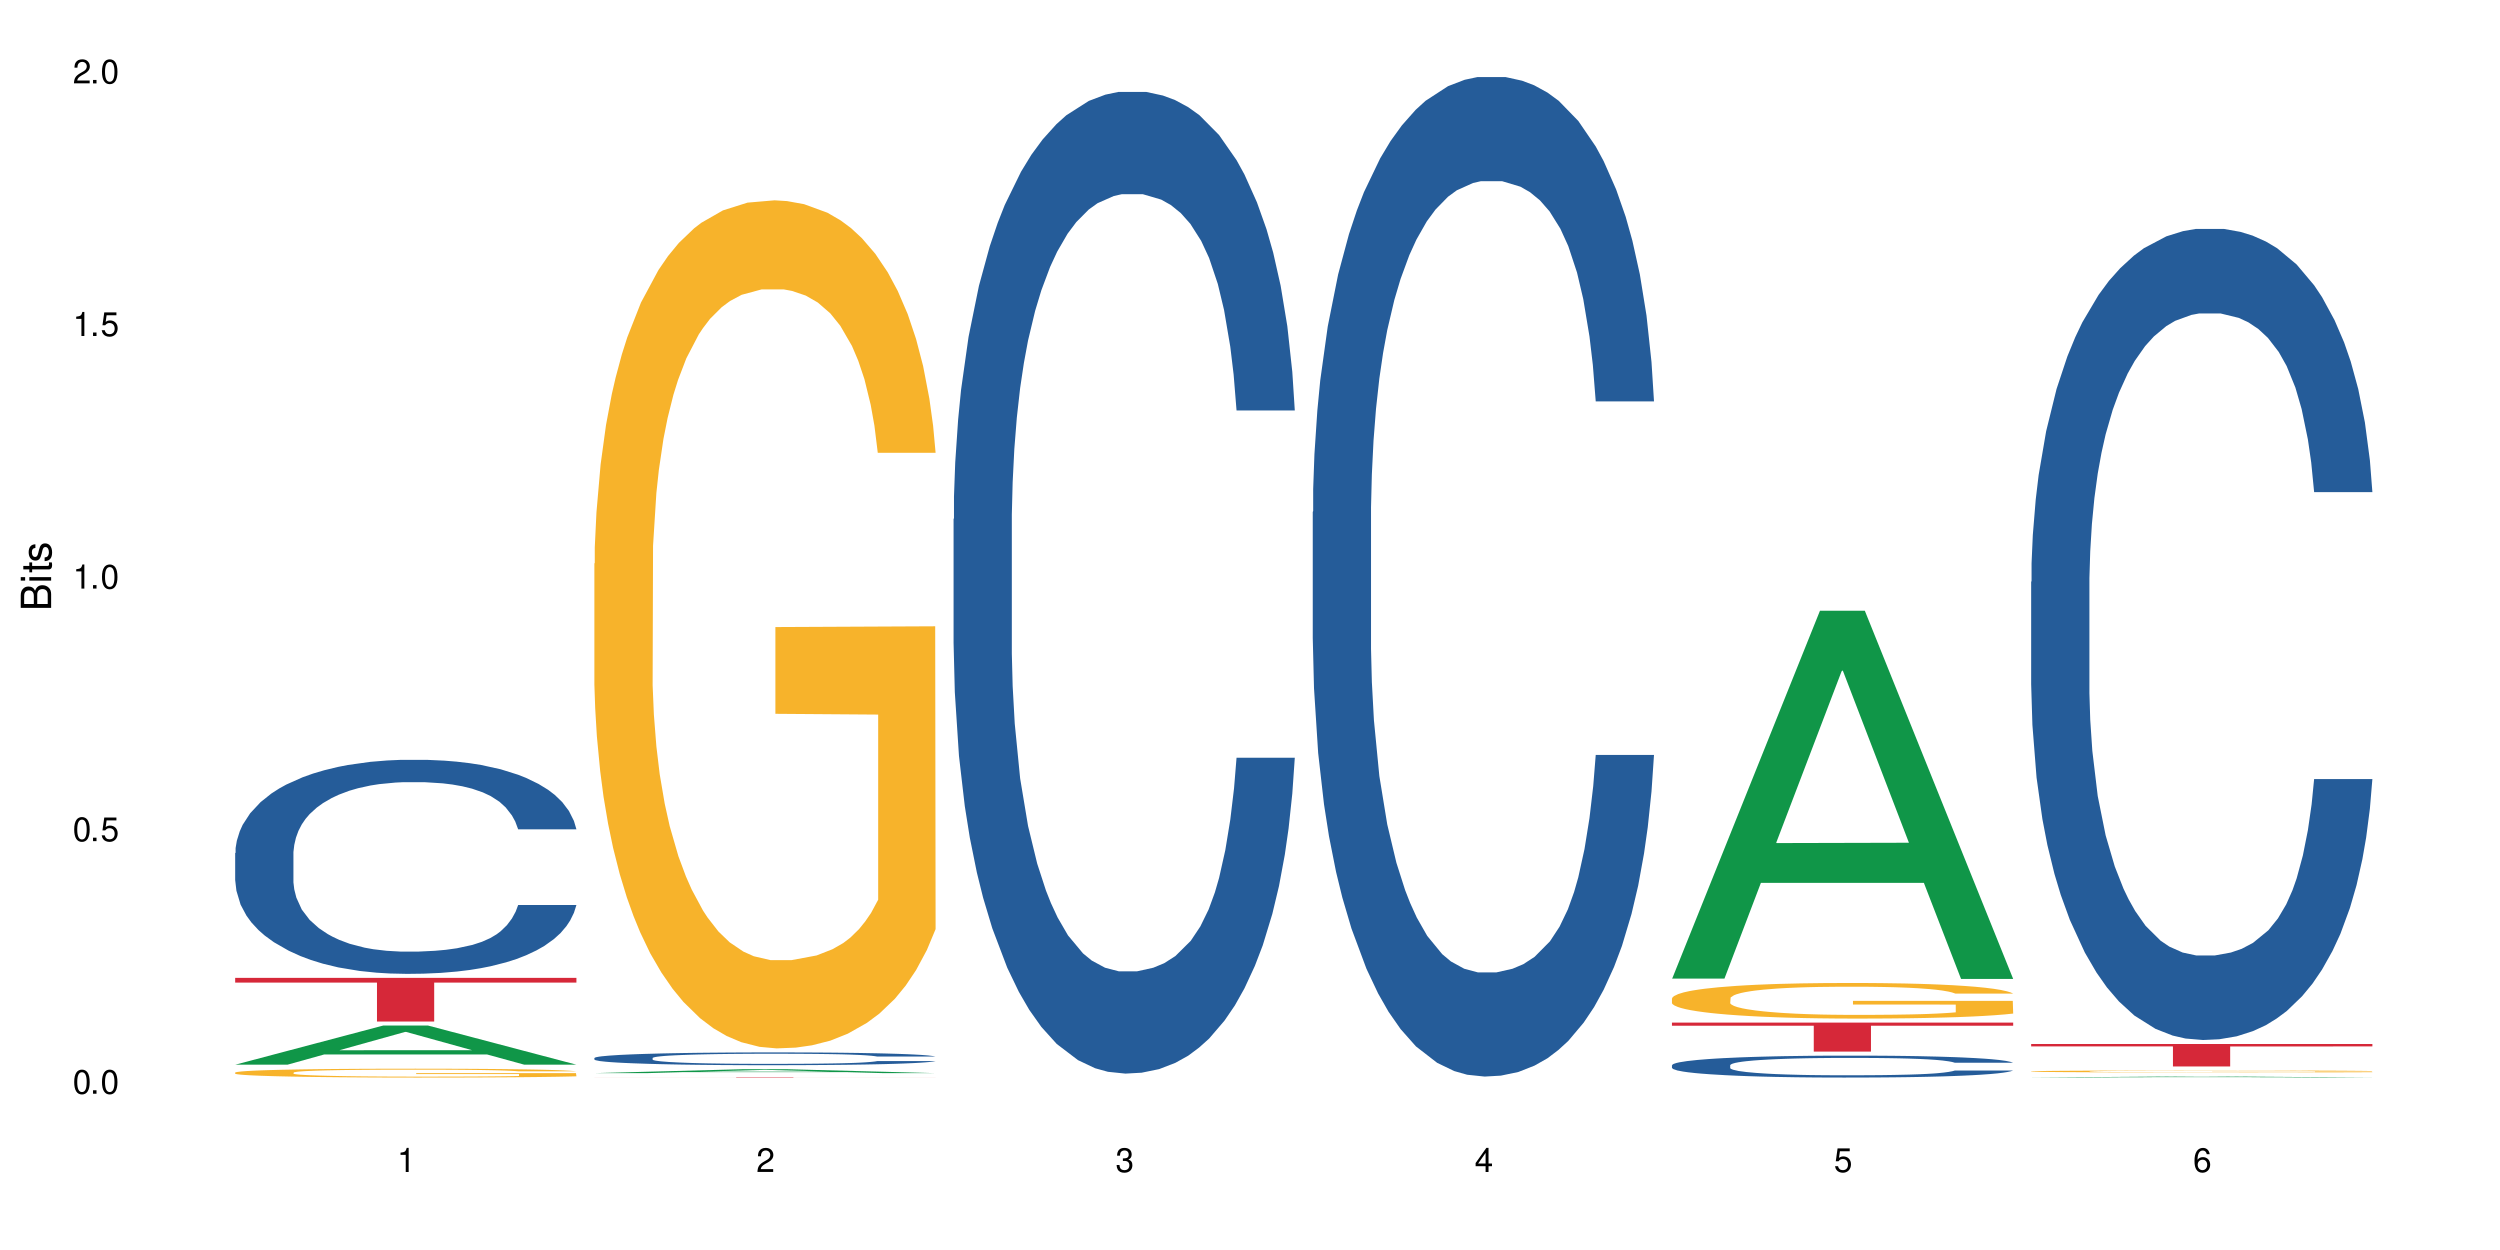 <?xml version="1.0" encoding="UTF-8"?>
<svg xmlns="http://www.w3.org/2000/svg" xmlns:xlink="http://www.w3.org/1999/xlink" width="720" height="360" viewBox="0 0 720 360">
<defs>
<g>
<g id="glyph-0-0">
</g>
<g id="glyph-0-1">
<path d="M 2.641 -6.938 C 2 -6.938 1.422 -6.656 1.078 -6.172 C 0.641 -5.562 0.406 -4.641 0.406 -3.359 C 0.406 -1.016 1.188 0.219 2.641 0.219 C 4.078 0.219 4.859 -1.016 4.859 -3.297 C 4.859 -4.641 4.656 -5.547 4.203 -6.172 C 3.844 -6.656 3.281 -6.938 2.641 -6.938 Z M 2.641 -6.188 C 3.547 -6.188 4 -5.25 4 -3.375 C 4 -1.406 3.562 -0.484 2.625 -0.484 C 1.734 -0.484 1.281 -1.438 1.281 -3.344 C 1.281 -5.25 1.734 -6.188 2.641 -6.188 Z M 2.641 -6.188 "/>
</g>
<g id="glyph-0-2">
<path d="M 1.828 -1 L 0.828 -1 L 0.828 0 L 1.828 0 Z M 1.828 -1 "/>
</g>
<g id="glyph-0-3">
<path d="M 4.562 -6.797 L 1.062 -6.797 L 0.547 -3.094 L 1.328 -3.094 C 1.719 -3.562 2.047 -3.734 2.578 -3.734 C 3.484 -3.734 4.062 -3.109 4.062 -2.094 C 4.062 -1.125 3.484 -0.531 2.578 -0.531 C 1.828 -0.531 1.375 -0.906 1.188 -1.672 L 0.328 -1.672 C 0.453 -1.109 0.547 -0.844 0.75 -0.594 C 1.125 -0.078 1.828 0.219 2.594 0.219 C 3.969 0.219 4.922 -0.781 4.922 -2.219 C 4.922 -3.562 4.031 -4.484 2.719 -4.484 C 2.25 -4.484 1.859 -4.359 1.469 -4.062 L 1.734 -5.969 L 4.562 -5.969 Z M 4.562 -6.797 "/>
</g>
<g id="glyph-0-4">
<path d="M 2.484 -4.938 L 2.484 0 L 3.328 0 L 3.328 -6.938 L 2.766 -6.938 C 2.469 -5.875 2.281 -5.734 0.984 -5.562 L 0.984 -4.938 Z M 2.484 -4.938 "/>
</g>
<g id="glyph-0-5">
<path d="M 4.859 -0.828 L 1.281 -0.828 C 1.359 -1.406 1.672 -1.781 2.5 -2.281 L 3.469 -2.828 C 4.406 -3.344 4.906 -4.062 4.906 -4.906 C 4.906 -5.484 4.672 -6.031 4.266 -6.406 C 3.859 -6.766 3.375 -6.938 2.719 -6.938 C 1.859 -6.938 1.219 -6.625 0.844 -6.031 C 0.609 -5.672 0.5 -5.234 0.484 -4.531 L 1.328 -4.531 C 1.359 -5.016 1.406 -5.281 1.531 -5.516 C 1.75 -5.938 2.188 -6.203 2.703 -6.203 C 3.469 -6.203 4.031 -5.641 4.031 -4.891 C 4.031 -4.344 3.719 -3.859 3.125 -3.516 L 2.234 -3 C 0.812 -2.172 0.406 -1.531 0.328 -0.016 L 4.859 -0.016 Z M 4.859 -0.828 "/>
</g>
<g id="glyph-0-6">
<path d="M 2.125 -3.188 L 2.578 -3.188 C 3.5 -3.188 3.984 -2.766 3.984 -1.922 C 3.984 -1.062 3.469 -0.531 2.594 -0.531 C 1.656 -0.531 1.203 -1 1.156 -2.016 L 0.312 -2.016 C 0.344 -1.453 0.438 -1.094 0.609 -0.781 C 0.953 -0.109 1.625 0.219 2.547 0.219 C 3.953 0.219 4.859 -0.625 4.859 -1.938 C 4.859 -2.828 4.516 -3.297 3.703 -3.594 C 4.344 -3.844 4.656 -4.328 4.656 -5.031 C 4.656 -6.219 3.875 -6.938 2.578 -6.938 C 1.203 -6.938 0.484 -6.172 0.453 -4.703 L 1.297 -4.703 C 1.312 -5.125 1.344 -5.359 1.453 -5.578 C 1.641 -5.969 2.062 -6.203 2.594 -6.203 C 3.344 -6.203 3.797 -5.75 3.797 -5 C 3.797 -4.516 3.609 -4.219 3.25 -4.047 C 3.016 -3.953 2.703 -3.922 2.125 -3.906 Z M 2.125 -3.188 "/>
</g>
<g id="glyph-0-7">
<path d="M 3.141 -1.672 L 3.141 0 L 3.984 0 L 3.984 -1.672 L 4.984 -1.672 L 4.984 -2.438 L 3.984 -2.438 L 3.984 -6.938 L 3.359 -6.938 L 0.266 -2.578 L 0.266 -1.672 Z M 3.141 -2.438 L 1 -2.438 L 3.141 -5.5 Z M 3.141 -2.438 "/>
</g>
<g id="glyph-0-8">
<path d="M 4.781 -5.125 C 4.609 -6.266 3.891 -6.938 2.844 -6.938 C 2.094 -6.938 1.422 -6.578 1.031 -5.953 C 0.594 -5.266 0.406 -4.422 0.406 -3.172 C 0.406 -2 0.578 -1.25 0.984 -0.641 C 1.359 -0.078 1.953 0.219 2.703 0.219 C 3.984 0.219 4.922 -0.75 4.922 -2.094 C 4.922 -3.375 4.062 -4.281 2.844 -4.281 C 2.172 -4.281 1.641 -4.031 1.281 -3.516 C 1.281 -5.234 1.828 -6.188 2.797 -6.188 C 3.391 -6.188 3.797 -5.797 3.938 -5.125 Z M 2.734 -3.531 C 3.547 -3.531 4.062 -2.953 4.062 -2.031 C 4.062 -1.156 3.484 -0.531 2.703 -0.531 C 1.922 -0.531 1.328 -1.188 1.328 -2.078 C 1.328 -2.938 1.906 -3.531 2.734 -3.531 Z M 2.734 -3.531 "/>
</g>
<g id="glyph-1-0">
</g>
<g id="glyph-1-1">
<path d="M 0 -0.953 L 0 -4.891 C 0 -5.719 -0.234 -6.344 -0.734 -6.797 C -1.188 -7.234 -1.812 -7.469 -2.5 -7.469 C -3.547 -7.469 -4.188 -7 -4.625 -5.875 C -4.984 -6.688 -5.625 -7.094 -6.531 -7.094 C -7.172 -7.094 -7.734 -6.859 -8.141 -6.391 C -8.562 -5.922 -8.75 -5.344 -8.75 -4.5 L -8.75 -0.953 Z M -4.984 -2.062 L -7.766 -2.062 L -7.766 -4.219 C -7.766 -4.844 -7.688 -5.203 -7.453 -5.5 C -7.219 -5.812 -6.859 -5.969 -6.375 -5.969 C -5.891 -5.969 -5.531 -5.812 -5.297 -5.5 C -5.062 -5.203 -4.984 -4.844 -4.984 -4.219 Z M -0.984 -2.062 L -4 -2.062 L -4 -4.781 C -4 -5.766 -3.438 -6.359 -2.484 -6.359 C -1.547 -6.359 -0.984 -5.766 -0.984 -4.781 Z M -0.984 -2.062 "/>
</g>
<g id="glyph-1-2">
<path d="M -6.281 -1.797 L -6.281 -0.797 L 0 -0.797 L 0 -1.797 Z M -8.75 -1.797 L -8.75 -0.797 L -7.484 -0.797 L -7.484 -1.797 Z M -8.75 -1.797 "/>
</g>
<g id="glyph-1-3">
<path d="M -6.281 -3.047 L -6.281 -2.016 L -8.016 -2.016 L -8.016 -1.016 L -6.281 -1.016 L -6.281 -0.172 L -5.469 -0.172 L -5.469 -1.016 L -0.719 -1.016 C -0.078 -1.016 0.281 -1.453 0.281 -2.234 C 0.281 -2.5 0.25 -2.719 0.188 -3.047 L -0.641 -3.047 C -0.609 -2.906 -0.594 -2.766 -0.594 -2.562 C -0.594 -2.141 -0.719 -2.016 -1.156 -2.016 L -5.469 -2.016 L -5.469 -3.047 Z M -6.281 -3.047 "/>
</g>
<g id="glyph-1-4">
<path d="M -4.531 -5.25 C -5.766 -5.25 -6.469 -4.422 -6.469 -2.969 C -6.469 -1.516 -5.719 -0.562 -4.547 -0.562 C -3.562 -0.562 -3.094 -1.062 -2.734 -2.562 L -2.516 -3.484 C -2.344 -4.188 -2.094 -4.469 -1.641 -4.469 C -1.047 -4.469 -0.641 -3.875 -0.641 -3 C -0.641 -2.453 -0.797 -2 -1.062 -1.75 C -1.25 -1.594 -1.422 -1.531 -1.875 -1.469 L -1.875 -0.406 C -0.422 -0.453 0.281 -1.266 0.281 -2.922 C 0.281 -4.5 -0.5 -5.516 -1.719 -5.516 C -2.656 -5.516 -3.172 -4.984 -3.469 -3.734 L -3.703 -2.766 C -3.891 -1.953 -4.156 -1.609 -4.594 -1.609 C -5.188 -1.609 -5.547 -2.125 -5.547 -2.938 C -5.547 -3.75 -5.203 -4.172 -4.531 -4.203 Z M -4.531 -5.25 "/>
</g>
</g>
</defs>
<rect x="-72" y="-36" width="864" height="432" fill="rgb(100%, 100%, 100%)" fill-opacity="1"/>
<path fill-rule="nonzero" fill="rgb(6.275%, 58.824%, 28.235%)" fill-opacity="1" d="M 67.73 306.617 L 67.836 306.609 L 110.359 295.359 L 123.273 295.359 L 166.008 306.629 L 150.992 306.629 L 140.281 303.688 L 93.352 303.688 L 82.852 306.617 L 67.73 306.617 L 97.863 302.469 L 135.977 302.461 L 116.973 297.199 L 116.766 297.191 L 116.555 297.223 L 97.758 302.461 L 97.863 302.469 Z M 67.73 306.617 "/>
<path fill-rule="nonzero" fill="rgb(14.51%, 36.078%, 60%)" fill-opacity="1" d="M 67.73 245.66 L 67.852 245.605 L 67.852 244.254 L 68.211 242.113 L 69.051 239.41 L 69.887 237.551 L 72.047 234.227 L 75.043 231.016 L 78.156 228.535 L 80.434 227.07 L 82.473 225.945 L 87.145 223.859 L 90.145 222.789 L 93.379 221.832 L 97.332 220.875 L 100.211 220.312 L 106.684 219.41 L 111.477 219.016 L 115.191 218.848 L 123.223 218.848 L 128.016 219.07 L 131.492 219.355 L 135.324 219.805 L 138.562 220.312 L 144.195 221.551 L 149.227 223.129 L 151.504 224.031 L 155.102 225.777 L 157.855 227.465 L 159.773 228.93 L 161.934 231.016 L 163.848 233.551 L 165.289 236.422 L 166.008 238.844 L 149.227 238.844 L 148.391 236.594 L 147.43 234.844 L 145.633 232.535 L 143.836 230.902 L 141.316 229.27 L 139.039 228.199 L 135.926 227.129 L 133.168 226.453 L 130.293 225.945 L 127.535 225.605 L 122.262 225.27 L 116.148 225.27 L 113.871 225.383 L 109.199 225.832 L 106.684 226.227 L 103.086 227.016 L 100.57 227.746 L 97.574 228.875 L 95.535 229.832 L 93.02 231.297 L 91.223 232.594 L 89.184 234.453 L 87.984 235.859 L 86.906 237.438 L 85.949 239.297 L 85.23 241.27 L 84.75 243.352 L 84.508 245.379 L 84.508 254.113 L 84.75 256.141 L 85.348 258.508 L 86.906 261.941 L 89.184 264.93 L 91.82 267.293 L 94.336 268.984 L 95.777 269.773 L 97.691 270.676 L 100.688 271.801 L 105.004 272.926 L 107.52 273.379 L 111.355 273.828 L 115.312 274.055 L 120.586 274.055 L 125.258 273.828 L 128.375 273.547 L 131.609 273.098 L 136.043 272.137 L 138.801 271.238 L 141.199 270.168 L 142.996 269.098 L 144.195 268.195 L 145.992 266.449 L 147.43 264.535 L 148.508 262.562 L 149.227 260.648 L 166.008 260.648 L 165.289 262.898 L 164.207 265.098 L 163.129 266.73 L 161.453 268.703 L 159.535 270.449 L 156.777 272.422 L 154.5 273.715 L 151.504 275.125 L 148.75 276.195 L 145.754 277.152 L 141.316 278.277 L 138.441 278.844 L 135.324 279.348 L 131.609 279.801 L 126.938 280.195 L 121.902 280.418 L 117.227 280.477 L 112.195 280.363 L 108.48 280.137 L 103.566 279.633 L 97.453 278.617 L 93.02 277.547 L 89.543 276.477 L 86.547 275.352 L 83.191 273.828 L 78.875 271.352 L 76.238 269.434 L 74.441 267.855 L 72.406 265.66 L 70.969 263.688 L 69.289 260.535 L 68.09 256.535 L 67.73 253.438 Z M 67.73 245.66 "/>
<path fill-rule="nonzero" fill="rgb(96.863%, 70.196%, 16.863%)" fill-opacity="1" d="M 67.73 308.879 L 67.852 308.879 L 67.852 308.832 L 68.332 308.727 L 69.527 308.582 L 71.086 308.461 L 72.766 308.371 L 73.844 308.32 L 75.641 308.25 L 77.199 308.199 L 81.152 308.094 L 86.188 307.996 L 88.945 307.953 L 92.059 307.914 L 96.496 307.871 L 98.531 307.855 L 104.766 307.816 L 111.836 307.793 L 119.625 307.785 L 123.223 307.789 L 128.133 307.797 L 134.848 307.824 L 138.68 307.848 L 141.676 307.871 L 144.793 307.902 L 148.629 307.949 L 152.223 308.004 L 155.102 308.059 L 157.977 308.129 L 160.375 308.203 L 162.41 308.285 L 164.207 308.383 L 165.289 308.465 L 166.008 308.547 L 149.348 308.547 L 148.391 308.465 L 147.309 308.402 L 145.512 308.324 L 143.715 308.27 L 141.918 308.227 L 138.562 308.164 L 135.684 308.129 L 132.09 308.094 L 128.613 308.074 L 124.66 308.059 L 122.262 308.055 L 115.91 308.055 L 110.156 308.07 L 106.801 308.09 L 104.406 308.109 L 101.047 308.145 L 99.012 308.172 L 97.812 308.191 L 94.219 308.262 L 91.82 308.328 L 90.504 308.371 L 88.824 308.441 L 87.625 308.504 L 86.309 308.598 L 85.59 308.668 L 84.629 308.828 L 84.508 309.246 L 84.871 309.336 L 85.59 309.43 L 86.547 309.516 L 87.984 309.602 L 89.422 309.672 L 91.941 309.762 L 94.098 309.82 L 95.777 309.859 L 99.012 309.926 L 100.328 309.945 L 103.445 309.988 L 106.684 310.02 L 110.637 310.047 L 113.633 310.062 L 118.426 310.074 L 124.539 310.074 L 131.73 310.059 L 136.285 310.039 L 139.398 310.023 L 141.438 310.004 L 143.953 309.98 L 145.754 309.957 L 147.43 309.93 L 149.469 309.891 L 149.469 309.336 L 119.863 309.332 L 119.863 309.07 L 165.887 309.07 L 166.008 309.98 L 163.488 310.043 L 160.375 310.105 L 157.379 310.148 L 154.262 310.191 L 149.828 310.234 L 146.23 310.262 L 140.719 310.293 L 135.684 310.316 L 130.41 310.328 L 125.738 310.336 L 120.223 310.34 L 115.312 310.336 L 110.039 310.32 L 105.844 310.301 L 102.008 310.277 L 98.172 310.25 L 93.379 310.199 L 90.262 310.16 L 87.027 310.109 L 83.789 310.051 L 80.914 309.988 L 78.996 309.941 L 77.078 309.883 L 75.043 309.816 L 73.125 309.734 L 71.688 309.664 L 70.367 309.582 L 69.41 309.504 L 68.449 309.398 L 67.969 309.316 L 67.73 309.242 Z M 67.73 308.879 "/>
<path fill-rule="nonzero" fill="rgb(83.922%, 15.686%, 22.353%)" fill-opacity="1" d="M 67.73 281.633 L 166.008 281.633 L 166.008 282.98 L 125.047 282.992 L 125.047 294.203 L 108.57 294.203 L 108.57 283.004 L 108.332 282.98 L 67.73 282.98 Z M 67.73 281.633 "/>
<path fill-rule="nonzero" fill="rgb(6.275%, 58.824%, 28.235%)" fill-opacity="1" d="M 171.18 309.066 L 171.285 309.062 L 213.809 307.934 L 226.723 307.934 L 269.453 309.066 L 254.441 309.066 L 243.73 308.77 L 196.797 308.77 L 186.297 309.066 L 171.18 309.066 L 201.312 308.648 L 239.426 308.648 L 220.422 308.117 L 220.211 308.117 L 220 308.121 L 201.207 308.648 L 201.312 308.648 Z M 171.18 309.066 "/>
<path fill-rule="nonzero" fill="rgb(14.51%, 36.078%, 60%)" fill-opacity="1" d="M 171.18 304.695 L 171.297 304.691 L 171.297 304.613 L 171.66 304.484 L 172.496 304.324 L 173.336 304.211 L 175.492 304.016 L 178.488 303.82 L 181.605 303.676 L 183.883 303.586 L 185.922 303.52 L 190.594 303.395 L 193.59 303.332 L 196.828 303.273 L 200.781 303.215 L 203.656 303.184 L 210.129 303.129 L 214.922 303.105 L 218.641 303.094 L 226.668 303.094 L 231.461 303.109 L 234.938 303.125 L 238.773 303.152 L 242.008 303.184 L 247.641 303.258 L 252.676 303.352 L 254.953 303.406 L 258.547 303.508 L 261.305 303.609 L 263.223 303.699 L 265.379 303.82 L 267.297 303.973 L 268.734 304.145 L 269.453 304.289 L 252.676 304.289 L 251.836 304.156 L 250.879 304.051 L 249.082 303.914 L 247.281 303.816 L 244.766 303.719 L 242.488 303.652 L 239.371 303.59 L 236.617 303.551 L 233.738 303.52 L 230.984 303.5 L 225.711 303.48 L 219.598 303.48 L 217.32 303.484 L 212.645 303.512 L 210.129 303.535 L 206.535 303.582 L 204.016 303.629 L 201.02 303.695 L 198.984 303.75 L 196.469 303.84 L 194.668 303.918 L 192.633 304.027 L 191.434 304.109 L 190.355 304.207 L 189.395 304.316 L 188.676 304.434 L 188.199 304.559 L 187.957 304.68 L 187.957 305.199 L 188.199 305.32 L 188.797 305.465 L 190.355 305.668 L 192.633 305.848 L 195.27 305.988 L 197.785 306.09 L 199.223 306.137 L 201.141 306.191 L 204.137 306.258 L 208.453 306.324 L 210.969 306.352 L 214.805 306.379 L 218.758 306.391 L 224.031 306.391 L 228.707 306.379 L 231.82 306.363 L 235.059 306.336 L 239.492 306.277 L 242.25 306.223 L 244.645 306.16 L 246.445 306.098 L 247.641 306.043 L 249.441 305.938 L 250.879 305.824 L 251.957 305.707 L 252.676 305.59 L 269.453 305.59 L 268.734 305.727 L 267.656 305.855 L 266.578 305.953 L 264.898 306.07 L 262.984 306.176 L 260.227 306.293 L 257.949 306.371 L 254.953 306.457 L 252.195 306.52 L 249.199 306.578 L 244.766 306.645 L 241.891 306.676 L 238.773 306.707 L 235.059 306.734 L 230.383 306.758 L 225.352 306.773 L 220.676 306.773 L 215.645 306.77 L 211.926 306.754 L 207.012 306.727 L 200.902 306.664 L 196.469 306.602 L 192.992 306.535 L 189.996 306.469 L 186.641 306.379 L 182.324 306.23 L 179.688 306.117 L 177.891 306.023 L 175.852 305.891 L 174.414 305.773 L 172.738 305.586 L 171.539 305.344 L 171.18 305.16 Z M 171.18 304.695 "/>
<path fill-rule="nonzero" fill="rgb(96.863%, 70.196%, 16.863%)" fill-opacity="1" d="M 171.18 162.305 L 171.297 162.082 L 171.297 157.621 L 171.777 147.582 L 172.977 133.754 L 174.535 122.379 L 176.211 113.457 L 177.293 108.77 L 179.09 102.078 L 180.648 97.172 L 184.602 87.133 L 189.637 77.766 L 192.391 73.75 L 195.508 69.961 L 199.941 65.723 L 201.98 64.16 L 208.211 60.59 L 215.281 58.359 L 223.074 57.691 L 226.668 57.914 L 231.582 58.805 L 238.293 61.262 L 242.129 63.492 L 245.125 65.723 L 248.242 68.621 L 252.078 73.082 L 255.672 78.434 L 258.547 83.789 L 261.426 90.48 L 263.82 97.617 L 265.859 105.426 L 267.656 114.793 L 268.734 122.602 L 269.453 130.406 L 252.797 130.406 L 251.836 122.602 L 250.758 116.578 L 248.961 109.219 L 247.164 103.863 L 245.363 99.625 L 242.008 93.828 L 239.133 90.258 L 235.539 87.133 L 232.062 85.129 L 228.105 83.789 L 225.711 83.344 L 219.359 83.344 L 213.605 84.902 L 210.25 86.688 L 207.852 88.473 L 204.496 91.82 L 202.461 94.496 L 201.262 96.281 L 197.664 103.195 L 195.27 109.441 L 193.949 113.68 L 192.273 120.371 L 191.074 126.395 L 189.754 135.316 L 189.035 142.008 L 188.078 157.176 L 187.957 197.324 L 188.316 205.801 L 189.035 214.945 L 189.996 222.977 L 191.434 231.453 L 192.871 237.922 L 195.387 246.621 L 197.547 252.418 L 199.223 256.211 L 202.461 262.234 L 203.777 264.242 L 206.895 268.258 L 210.129 271.379 L 214.086 274.055 L 217.082 275.395 L 221.875 276.512 L 227.988 276.512 L 235.18 275.172 L 239.73 273.387 L 242.848 271.602 L 244.887 270.043 L 247.402 267.586 L 249.199 265.355 L 250.879 262.902 L 252.914 259.113 L 252.914 205.801 L 223.312 205.578 L 223.312 180.594 L 269.336 180.371 L 269.453 267.586 L 266.938 273.609 L 263.82 279.41 L 260.824 283.871 L 257.711 287.664 L 253.273 291.902 L 249.68 294.578 L 244.168 297.699 L 239.133 299.707 L 233.859 301.047 L 229.184 301.715 L 223.672 301.938 L 218.758 301.492 L 213.484 300.152 L 209.289 298.371 L 205.457 296.141 L 201.621 293.238 L 196.828 288.555 L 193.711 284.762 L 190.473 280.078 L 187.238 274.504 L 184.363 268.48 L 182.445 263.797 L 180.527 258.441 L 178.488 251.75 L 176.57 244.168 L 175.133 237.25 L 173.816 229.445 L 172.855 222.086 L 171.898 212.047 L 171.418 204.016 L 171.18 197.102 Z M 171.18 162.305 "/>
<path fill-rule="nonzero" fill="rgb(83.922%, 15.686%, 22.353%)" fill-opacity="1" d="M 171.18 310.223 L 269.453 310.223 L 269.453 310.234 L 228.496 310.234 L 228.496 310.34 L 212.02 310.34 L 212.02 310.234 L 171.18 310.234 Z M 171.18 310.223 "/>
<path fill-rule="nonzero" fill="rgb(14.51%, 36.078%, 60%)" fill-opacity="1" d="M 274.629 149.488 L 274.746 149.23 L 274.746 143.027 L 275.105 133.207 L 275.945 120.805 L 276.785 112.273 L 278.941 97.027 L 281.938 82.297 L 285.055 70.926 L 287.332 64.207 L 289.367 59.039 L 294.043 49.477 L 297.039 44.566 L 300.273 40.172 L 304.23 35.781 L 307.105 33.195 L 313.578 29.062 L 318.371 27.254 L 322.086 26.477 L 330.117 26.477 L 334.91 27.512 L 338.387 28.801 L 342.223 30.871 L 345.457 33.195 L 351.09 38.883 L 356.125 46.117 L 358.402 50.254 L 361.996 58.262 L 364.754 66.016 L 366.672 72.734 L 368.828 82.297 L 370.746 93.926 L 372.184 107.105 L 372.902 118.219 L 356.125 118.219 L 355.285 107.883 L 354.324 99.871 L 352.527 89.273 L 350.73 81.781 L 348.215 74.285 L 345.938 69.375 L 342.82 64.465 L 340.062 61.363 L 337.188 59.039 L 334.43 57.488 L 329.156 55.938 L 323.047 55.938 L 320.77 56.453 L 316.094 58.523 L 313.578 60.332 L 309.98 63.949 L 307.465 67.309 L 304.469 72.477 L 302.434 76.871 L 299.914 83.59 L 298.117 89.535 L 296.078 98.062 L 294.883 104.523 L 293.801 111.758 L 292.844 120.285 L 292.125 129.332 L 291.645 138.895 L 291.406 148.195 L 291.406 188.254 L 291.645 197.559 L 292.246 208.41 L 293.801 224.176 L 296.078 237.871 L 298.715 248.727 L 301.234 256.477 L 302.672 260.098 L 304.59 264.23 L 307.586 269.398 L 311.898 274.57 L 314.418 276.637 L 318.25 278.703 L 322.207 279.738 L 327.48 279.738 L 332.152 278.703 L 335.27 277.41 L 338.508 275.344 L 342.941 270.949 L 345.695 266.816 L 348.094 261.906 L 349.891 256.996 L 351.09 252.859 L 352.887 244.848 L 354.324 236.062 L 355.406 227.016 L 356.125 218.23 L 372.902 218.23 L 372.184 228.566 L 371.105 238.648 L 370.027 246.141 L 368.348 255.188 L 366.43 263.199 L 363.676 272.242 L 361.398 278.188 L 358.402 284.648 L 355.645 289.559 L 352.648 293.949 L 348.215 299.121 L 345.336 301.703 L 342.223 304.027 L 338.508 306.098 L 333.832 307.906 L 328.797 308.938 L 324.125 309.199 L 319.09 308.68 L 315.375 307.648 L 310.461 305.32 L 304.348 300.668 L 299.914 295.758 L 296.438 290.848 L 293.441 285.68 L 290.086 278.703 L 285.773 267.332 L 283.137 258.547 L 281.34 251.309 L 279.301 241.23 L 277.863 232.188 L 276.184 217.715 L 274.988 199.367 L 274.629 185.152 Z M 274.629 149.488 "/>
<path fill-rule="nonzero" fill="rgb(14.51%, 36.078%, 60%)" fill-opacity="1" d="M 378.074 147.438 L 378.195 147.172 L 378.195 140.859 L 378.555 130.859 L 379.395 118.23 L 380.23 109.547 L 382.391 94.023 L 385.387 79.023 L 388.5 67.445 L 390.777 60.605 L 392.816 55.344 L 397.492 45.605 L 400.488 40.609 L 403.723 36.133 L 407.676 31.66 L 410.555 29.031 L 417.027 24.82 L 421.82 22.977 L 425.535 22.188 L 433.566 22.188 L 438.359 23.242 L 441.836 24.559 L 445.668 26.66 L 448.906 29.031 L 454.539 34.82 L 459.57 42.188 L 461.848 46.395 L 465.445 54.555 L 468.199 62.445 L 470.117 69.289 L 472.277 79.023 L 474.191 90.863 L 475.633 104.285 L 476.352 115.598 L 459.57 115.598 L 458.734 105.074 L 457.773 96.918 L 455.977 86.129 L 454.18 78.496 L 451.66 70.867 L 449.383 65.867 L 446.27 60.867 L 443.512 57.711 L 440.637 55.344 L 437.879 53.766 L 432.605 52.184 L 426.492 52.184 L 424.215 52.711 L 419.543 54.816 L 417.027 56.66 L 413.43 60.344 L 410.914 63.762 L 407.918 69.023 L 405.879 73.5 L 403.363 80.34 L 401.566 86.391 L 399.527 95.074 L 398.328 101.652 L 397.25 109.02 L 396.293 117.703 L 395.574 126.914 L 395.094 136.648 L 394.855 146.121 L 394.855 186.906 L 395.094 196.379 L 395.691 207.43 L 397.25 223.48 L 399.527 237.426 L 402.164 248.477 L 404.68 256.371 L 406.121 260.055 L 408.035 264.266 L 411.035 269.527 L 415.348 274.789 L 417.863 276.895 L 421.699 279 L 425.656 280.055 L 430.93 280.055 L 435.602 279 L 438.719 277.684 L 441.953 275.578 L 446.387 271.105 L 449.145 266.895 L 451.543 261.898 L 453.34 256.898 L 454.539 252.688 L 456.336 244.531 L 457.773 235.586 L 458.852 226.375 L 459.57 217.43 L 476.352 217.43 L 475.633 227.953 L 474.555 238.215 L 473.473 245.848 L 471.797 255.055 L 469.879 263.211 L 467.121 272.422 L 464.844 278.473 L 461.848 285.051 L 459.094 290.051 L 456.098 294.523 L 451.66 299.789 L 448.785 302.418 L 445.668 304.785 L 441.953 306.891 L 437.281 308.734 L 432.246 309.785 L 427.574 310.051 L 422.539 309.523 L 418.824 308.469 L 413.91 306.102 L 407.797 301.367 L 403.363 296.367 L 399.887 291.367 L 396.891 286.105 L 393.535 279 L 389.223 267.422 L 386.586 258.477 L 384.785 251.109 L 382.75 240.848 L 381.312 231.637 L 379.633 216.902 L 378.434 198.219 L 378.074 183.75 Z M 378.074 147.438 "/>
<path fill-rule="nonzero" fill="rgb(6.275%, 58.824%, 28.235%)" fill-opacity="1" d="M 481.523 281.84 L 481.629 281.742 L 524.152 175.887 L 537.066 175.887 L 579.797 281.941 L 564.785 281.941 L 554.074 254.258 L 507.141 254.258 L 496.641 281.84 L 481.523 281.84 L 511.656 242.805 L 549.77 242.707 L 530.766 193.215 L 530.555 193.113 L 530.348 193.414 L 511.551 242.707 L 511.656 242.805 Z M 481.523 281.84 "/>
<path fill-rule="nonzero" fill="rgb(14.51%, 36.078%, 60%)" fill-opacity="1" d="M 481.523 306.77 L 481.645 306.766 L 481.645 306.625 L 482.004 306.406 L 482.84 306.129 L 483.68 305.941 L 485.836 305.598 L 488.832 305.27 L 491.949 305.016 L 494.227 304.867 L 496.266 304.75 L 500.938 304.535 L 503.934 304.426 L 507.172 304.328 L 511.125 304.23 L 514 304.172 L 520.473 304.082 L 525.27 304.039 L 528.984 304.023 L 537.012 304.023 L 541.809 304.047 L 545.281 304.074 L 549.117 304.121 L 552.352 304.172 L 557.984 304.301 L 563.02 304.461 L 565.297 304.555 L 568.891 304.734 L 571.648 304.906 L 573.566 305.055 L 575.723 305.27 L 577.641 305.531 L 579.078 305.824 L 579.797 306.074 L 563.02 306.074 L 562.18 305.84 L 561.223 305.664 L 559.426 305.426 L 557.625 305.258 L 555.109 305.09 L 552.832 304.98 L 549.715 304.871 L 546.961 304.801 L 544.082 304.75 L 541.328 304.715 L 536.055 304.68 L 529.941 304.68 L 527.664 304.691 L 522.992 304.738 L 520.473 304.777 L 516.879 304.859 L 514.363 304.934 L 511.367 305.051 L 509.328 305.148 L 506.812 305.297 L 505.012 305.43 L 502.977 305.621 L 501.777 305.766 L 500.699 305.93 L 499.738 306.117 L 499.02 306.32 L 498.543 306.535 L 498.301 306.742 L 498.301 307.637 L 498.543 307.844 L 499.141 308.086 L 500.699 308.441 L 502.977 308.746 L 505.613 308.988 L 508.129 309.16 L 509.566 309.242 L 511.484 309.336 L 514.48 309.449 L 518.797 309.566 L 521.312 309.613 L 525.148 309.656 L 529.102 309.68 L 534.375 309.68 L 539.051 309.656 L 542.168 309.629 L 545.402 309.582 L 549.836 309.484 L 552.594 309.391 L 554.988 309.281 L 556.789 309.172 L 557.984 309.082 L 559.785 308.902 L 561.223 308.707 L 562.301 308.504 L 563.02 308.309 L 579.797 308.309 L 579.078 308.539 L 578 308.762 L 576.922 308.93 L 575.246 309.133 L 573.328 309.312 L 570.57 309.512 L 568.293 309.645 L 565.297 309.789 L 562.539 309.898 L 559.543 310 L 555.109 310.113 L 552.234 310.172 L 549.117 310.223 L 545.402 310.27 L 540.727 310.309 L 535.695 310.332 L 531.02 310.34 L 525.988 310.328 L 522.27 310.305 L 517.359 310.254 L 511.246 310.148 L 506.812 310.039 L 503.336 309.93 L 500.34 309.812 L 496.984 309.656 L 492.668 309.402 L 490.031 309.207 L 488.234 309.047 L 486.195 308.82 L 484.758 308.617 L 483.082 308.297 L 481.883 307.887 L 481.523 307.566 Z M 481.523 306.77 "/>
<path fill-rule="nonzero" fill="rgb(96.863%, 70.196%, 16.863%)" fill-opacity="1" d="M 481.523 287.492 L 481.645 287.48 L 481.645 287.293 L 482.121 286.871 L 483.32 286.293 L 484.879 285.812 L 486.555 285.438 L 487.637 285.242 L 489.434 284.961 L 490.992 284.754 L 494.945 284.332 L 499.98 283.941 L 502.734 283.773 L 505.852 283.613 L 510.285 283.434 L 512.324 283.367 L 518.555 283.219 L 525.629 283.125 L 533.418 283.098 L 537.012 283.105 L 541.926 283.145 L 548.637 283.246 L 552.473 283.34 L 555.469 283.434 L 558.586 283.555 L 562.422 283.742 L 566.016 283.969 L 568.891 284.191 L 571.77 284.473 L 574.164 284.773 L 576.203 285.102 L 578 285.496 L 579.078 285.824 L 579.797 286.152 L 563.141 286.152 L 562.18 285.824 L 561.102 285.57 L 559.305 285.262 L 557.508 285.035 L 555.711 284.859 L 552.352 284.613 L 549.477 284.465 L 545.883 284.332 L 542.406 284.25 L 538.449 284.191 L 536.055 284.176 L 529.703 284.176 L 523.949 284.238 L 520.594 284.316 L 518.195 284.391 L 514.84 284.531 L 512.805 284.645 L 511.605 284.719 L 508.008 285.008 L 505.613 285.27 L 504.293 285.449 L 502.617 285.73 L 501.418 285.98 L 500.098 286.355 L 499.379 286.637 L 498.422 287.273 L 498.301 288.961 L 498.66 289.316 L 499.379 289.699 L 500.34 290.039 L 501.777 290.395 L 503.215 290.664 L 505.73 291.031 L 507.891 291.273 L 509.566 291.434 L 512.805 291.688 L 514.121 291.77 L 517.238 291.941 L 520.473 292.07 L 524.43 292.184 L 527.426 292.238 L 532.219 292.285 L 538.332 292.285 L 545.523 292.23 L 550.078 292.156 L 553.191 292.082 L 555.23 292.016 L 557.746 291.91 L 559.543 291.816 L 561.223 291.715 L 563.258 291.555 L 563.258 289.316 L 533.656 289.309 L 533.656 288.258 L 579.68 288.25 L 579.797 291.91 L 577.281 292.164 L 574.164 292.406 L 571.168 292.594 L 568.055 292.754 L 563.617 292.934 L 560.023 293.043 L 554.512 293.176 L 549.477 293.262 L 544.203 293.316 L 539.531 293.344 L 534.016 293.355 L 529.102 293.336 L 523.828 293.277 L 519.637 293.203 L 515.801 293.109 L 511.965 292.988 L 507.172 292.793 L 504.055 292.633 L 500.82 292.438 L 497.582 292.203 L 494.707 291.949 L 492.789 291.754 L 490.871 291.527 L 488.832 291.246 L 486.918 290.93 L 485.477 290.637 L 484.16 290.309 L 483.199 290 L 482.242 289.578 L 481.762 289.242 L 481.523 288.953 Z M 481.523 287.492 "/>
<path fill-rule="nonzero" fill="rgb(83.922%, 15.686%, 22.353%)" fill-opacity="1" d="M 481.523 294.512 L 579.797 294.512 L 579.797 295.406 L 538.84 295.414 L 538.84 302.867 L 522.363 302.867 L 522.363 295.422 L 522.121 295.406 L 481.523 295.406 Z M 481.523 294.512 "/>
<path fill-rule="nonzero" fill="rgb(6.275%, 58.824%, 28.235%)" fill-opacity="1" d="M 584.973 310.34 L 585.074 310.34 L 627.598 310.02 L 640.512 310.02 L 683.246 310.34 L 668.23 310.34 L 657.523 310.258 L 610.59 310.258 L 600.09 310.34 L 584.973 310.34 L 615.105 310.223 L 653.219 310.223 L 634.215 310.074 L 633.793 310.074 L 615 310.223 L 615.105 310.223 Z M 584.973 310.34 "/>
<path fill-rule="nonzero" fill="rgb(14.51%, 36.078%, 60%)" fill-opacity="1" d="M 584.973 167.566 L 585.09 167.352 L 585.09 162.227 L 585.449 154.113 L 586.289 143.863 L 587.129 136.816 L 589.285 124.219 L 592.281 112.047 L 595.398 102.652 L 597.676 97.102 L 599.711 92.832 L 604.387 84.93 L 607.383 80.875 L 610.617 77.242 L 614.574 73.613 L 617.449 71.477 L 623.922 68.062 L 628.715 66.566 L 632.43 65.926 L 640.461 65.926 L 645.254 66.781 L 648.73 67.848 L 652.566 69.555 L 655.801 71.477 L 661.434 76.176 L 666.469 82.156 L 668.746 85.57 L 672.34 92.191 L 675.098 98.598 L 677.016 104.148 L 679.172 112.047 L 681.09 121.656 L 682.527 132.547 L 683.246 141.727 L 666.469 141.727 L 665.629 133.188 L 664.672 126.566 L 662.871 117.812 L 661.074 111.621 L 658.559 105.43 L 656.281 101.371 L 653.164 97.316 L 650.406 94.754 L 647.531 92.832 L 644.773 91.551 L 639.504 90.27 L 633.391 90.27 L 631.113 90.695 L 626.438 92.402 L 623.922 93.898 L 620.328 96.887 L 617.809 99.664 L 614.812 103.934 L 612.777 107.562 L 610.258 113.117 L 608.461 118.027 L 606.426 125.074 L 605.227 130.41 L 604.148 136.391 L 603.188 143.438 L 602.469 150.91 L 601.988 158.809 L 601.75 166.496 L 601.75 199.594 L 601.988 207.281 L 602.59 216.25 L 604.148 229.273 L 606.426 240.59 L 609.059 249.559 L 611.578 255.965 L 613.016 258.953 L 614.934 262.371 L 617.93 266.641 L 622.242 270.91 L 624.762 272.617 L 628.598 274.328 L 632.551 275.18 L 637.824 275.18 L 642.5 274.328 L 645.613 273.258 L 648.852 271.551 L 653.285 267.922 L 656.043 264.504 L 658.438 260.449 L 660.234 256.391 L 661.434 252.977 L 663.23 246.355 L 664.672 239.094 L 665.75 231.621 L 666.469 224.363 L 683.246 224.363 L 682.527 232.902 L 681.449 241.23 L 680.371 247.422 L 678.691 254.895 L 676.773 261.516 L 674.02 268.988 L 671.742 273.898 L 668.746 279.238 L 665.988 283.297 L 662.992 286.926 L 658.559 291.195 L 655.68 293.332 L 652.566 295.254 L 648.852 296.961 L 644.176 298.457 L 639.141 299.309 L 634.469 299.523 L 629.434 299.098 L 625.719 298.242 L 620.805 296.32 L 614.695 292.477 L 610.258 288.418 L 606.785 284.363 L 603.789 280.094 L 600.43 274.328 L 596.117 264.934 L 593.48 257.672 L 591.684 251.695 L 589.645 243.367 L 588.207 235.895 L 586.527 223.934 L 585.332 208.773 L 584.973 197.031 Z M 584.973 167.566 "/>
<path fill-rule="nonzero" fill="rgb(96.863%, 70.196%, 16.863%)" fill-opacity="1" d="M 584.973 308.543 L 585.09 308.543 L 585.09 308.531 L 585.57 308.508 L 586.77 308.477 L 588.328 308.449 L 590.004 308.43 L 591.082 308.418 L 592.883 308.402 L 594.438 308.391 L 598.395 308.367 L 603.426 308.348 L 606.184 308.336 L 609.301 308.328 L 613.734 308.32 L 615.773 308.316 L 622.004 308.309 L 629.074 308.301 L 640.461 308.301 L 645.375 308.305 L 652.086 308.309 L 655.922 308.312 L 658.918 308.32 L 662.035 308.324 L 665.867 308.336 L 669.465 308.348 L 672.34 308.359 L 675.215 308.375 L 677.613 308.395 L 679.652 308.41 L 681.449 308.434 L 682.527 308.449 L 683.246 308.469 L 666.586 308.469 L 665.629 308.449 L 662.754 308.418 L 660.953 308.406 L 659.156 308.398 L 655.801 308.383 L 652.926 308.375 L 649.328 308.367 L 645.855 308.363 L 641.898 308.359 L 633.148 308.359 L 627.398 308.363 L 624.043 308.367 L 621.645 308.371 L 618.289 308.379 L 616.25 308.387 L 615.055 308.391 L 611.457 308.406 L 609.059 308.422 L 607.742 308.43 L 606.062 308.445 L 604.867 308.461 L 603.547 308.48 L 602.828 308.496 L 601.871 308.531 L 601.75 308.621 L 602.109 308.641 L 602.828 308.664 L 603.789 308.684 L 605.227 308.703 L 606.664 308.715 L 609.18 308.738 L 611.336 308.75 L 613.016 308.758 L 616.25 308.773 L 617.57 308.777 L 620.688 308.785 L 623.922 308.793 L 627.875 308.801 L 630.871 308.805 L 641.777 308.805 L 648.969 308.801 L 653.523 308.797 L 656.641 308.793 L 658.676 308.789 L 661.195 308.785 L 662.992 308.781 L 664.672 308.773 L 666.707 308.766 L 666.707 308.641 L 637.105 308.641 L 637.105 308.586 L 683.125 308.582 L 683.246 308.785 L 680.73 308.801 L 677.613 308.812 L 674.617 308.824 L 671.5 308.832 L 667.066 308.84 L 663.473 308.848 L 657.957 308.855 L 652.926 308.859 L 647.652 308.863 L 632.551 308.863 L 627.277 308.859 L 623.082 308.855 L 619.246 308.852 L 615.414 308.844 L 610.617 308.832 L 607.504 308.824 L 604.266 308.812 L 601.031 308.801 L 598.156 308.785 L 596.238 308.777 L 594.32 308.766 L 592.281 308.75 L 590.363 308.73 L 588.926 308.715 L 587.609 308.695 L 586.648 308.68 L 585.691 308.656 L 585.211 308.637 L 584.973 308.621 Z M 584.973 308.543 "/>
<path fill-rule="nonzero" fill="rgb(83.922%, 15.686%, 22.353%)" fill-opacity="1" d="M 584.973 300.68 L 683.246 300.68 L 683.246 301.371 L 642.289 301.379 L 642.289 307.145 L 625.809 307.145 L 625.809 301.383 L 625.57 301.371 L 584.973 301.371 Z M 584.973 300.68 "/>
<g fill="rgb(0%, 0%, 0%)" fill-opacity="1">
<use xlink:href="#glyph-0-1" x="20.965" y="314.993"/>
<use xlink:href="#glyph-0-2" x="25.965" y="314.993"/>
<use xlink:href="#glyph-0-1" x="28.965" y="314.993"/>
</g>
<g fill="rgb(0%, 0%, 0%)" fill-opacity="1">
<use xlink:href="#glyph-0-1" x="20.965" y="242.251"/>
<use xlink:href="#glyph-0-2" x="25.965" y="242.251"/>
<use xlink:href="#glyph-0-3" x="28.965" y="242.251"/>
</g>
<g fill="rgb(0%, 0%, 0%)" fill-opacity="1">
<use xlink:href="#glyph-0-4" x="20.965" y="169.509"/>
<use xlink:href="#glyph-0-2" x="25.965" y="169.509"/>
<use xlink:href="#glyph-0-1" x="28.965" y="169.509"/>
</g>
<g fill="rgb(0%, 0%, 0%)" fill-opacity="1">
<use xlink:href="#glyph-0-4" x="20.965" y="96.767"/>
<use xlink:href="#glyph-0-2" x="25.965" y="96.767"/>
<use xlink:href="#glyph-0-3" x="28.965" y="96.767"/>
</g>
<g fill="rgb(0%, 0%, 0%)" fill-opacity="1">
<use xlink:href="#glyph-0-5" x="20.965" y="24.024"/>
<use xlink:href="#glyph-0-2" x="25.965" y="24.024"/>
<use xlink:href="#glyph-0-1" x="28.965" y="24.024"/>
</g>
<g fill="rgb(0%, 0%, 0%)" fill-opacity="1">
<use xlink:href="#glyph-0-4" x="114.367" y="337.532"/>
</g>
<g fill="rgb(0%, 0%, 0%)" fill-opacity="1">
<use xlink:href="#glyph-0-5" x="217.816" y="337.532"/>
</g>
<g fill="rgb(0%, 0%, 0%)" fill-opacity="1">
<use xlink:href="#glyph-0-6" x="321.266" y="337.532"/>
</g>
<g fill="rgb(0%, 0%, 0%)" fill-opacity="1">
<use xlink:href="#glyph-0-7" x="424.711" y="337.532"/>
</g>
<g fill="rgb(0%, 0%, 0%)" fill-opacity="1">
<use xlink:href="#glyph-0-3" x="528.16" y="337.532"/>
</g>
<g fill="rgb(0%, 0%, 0%)" fill-opacity="1">
<use xlink:href="#glyph-0-8" x="631.609" y="337.532"/>
</g>
<g fill="rgb(0%, 0%, 0%)" fill-opacity="1">
<use xlink:href="#glyph-1-1" x="14.725" y="176.012"/>
<use xlink:href="#glyph-1-2" x="14.725" y="168.012"/>
<use xlink:href="#glyph-1-3" x="14.725" y="165.012"/>
<use xlink:href="#glyph-1-4" x="14.725" y="162.012"/>
</g>
</svg>
